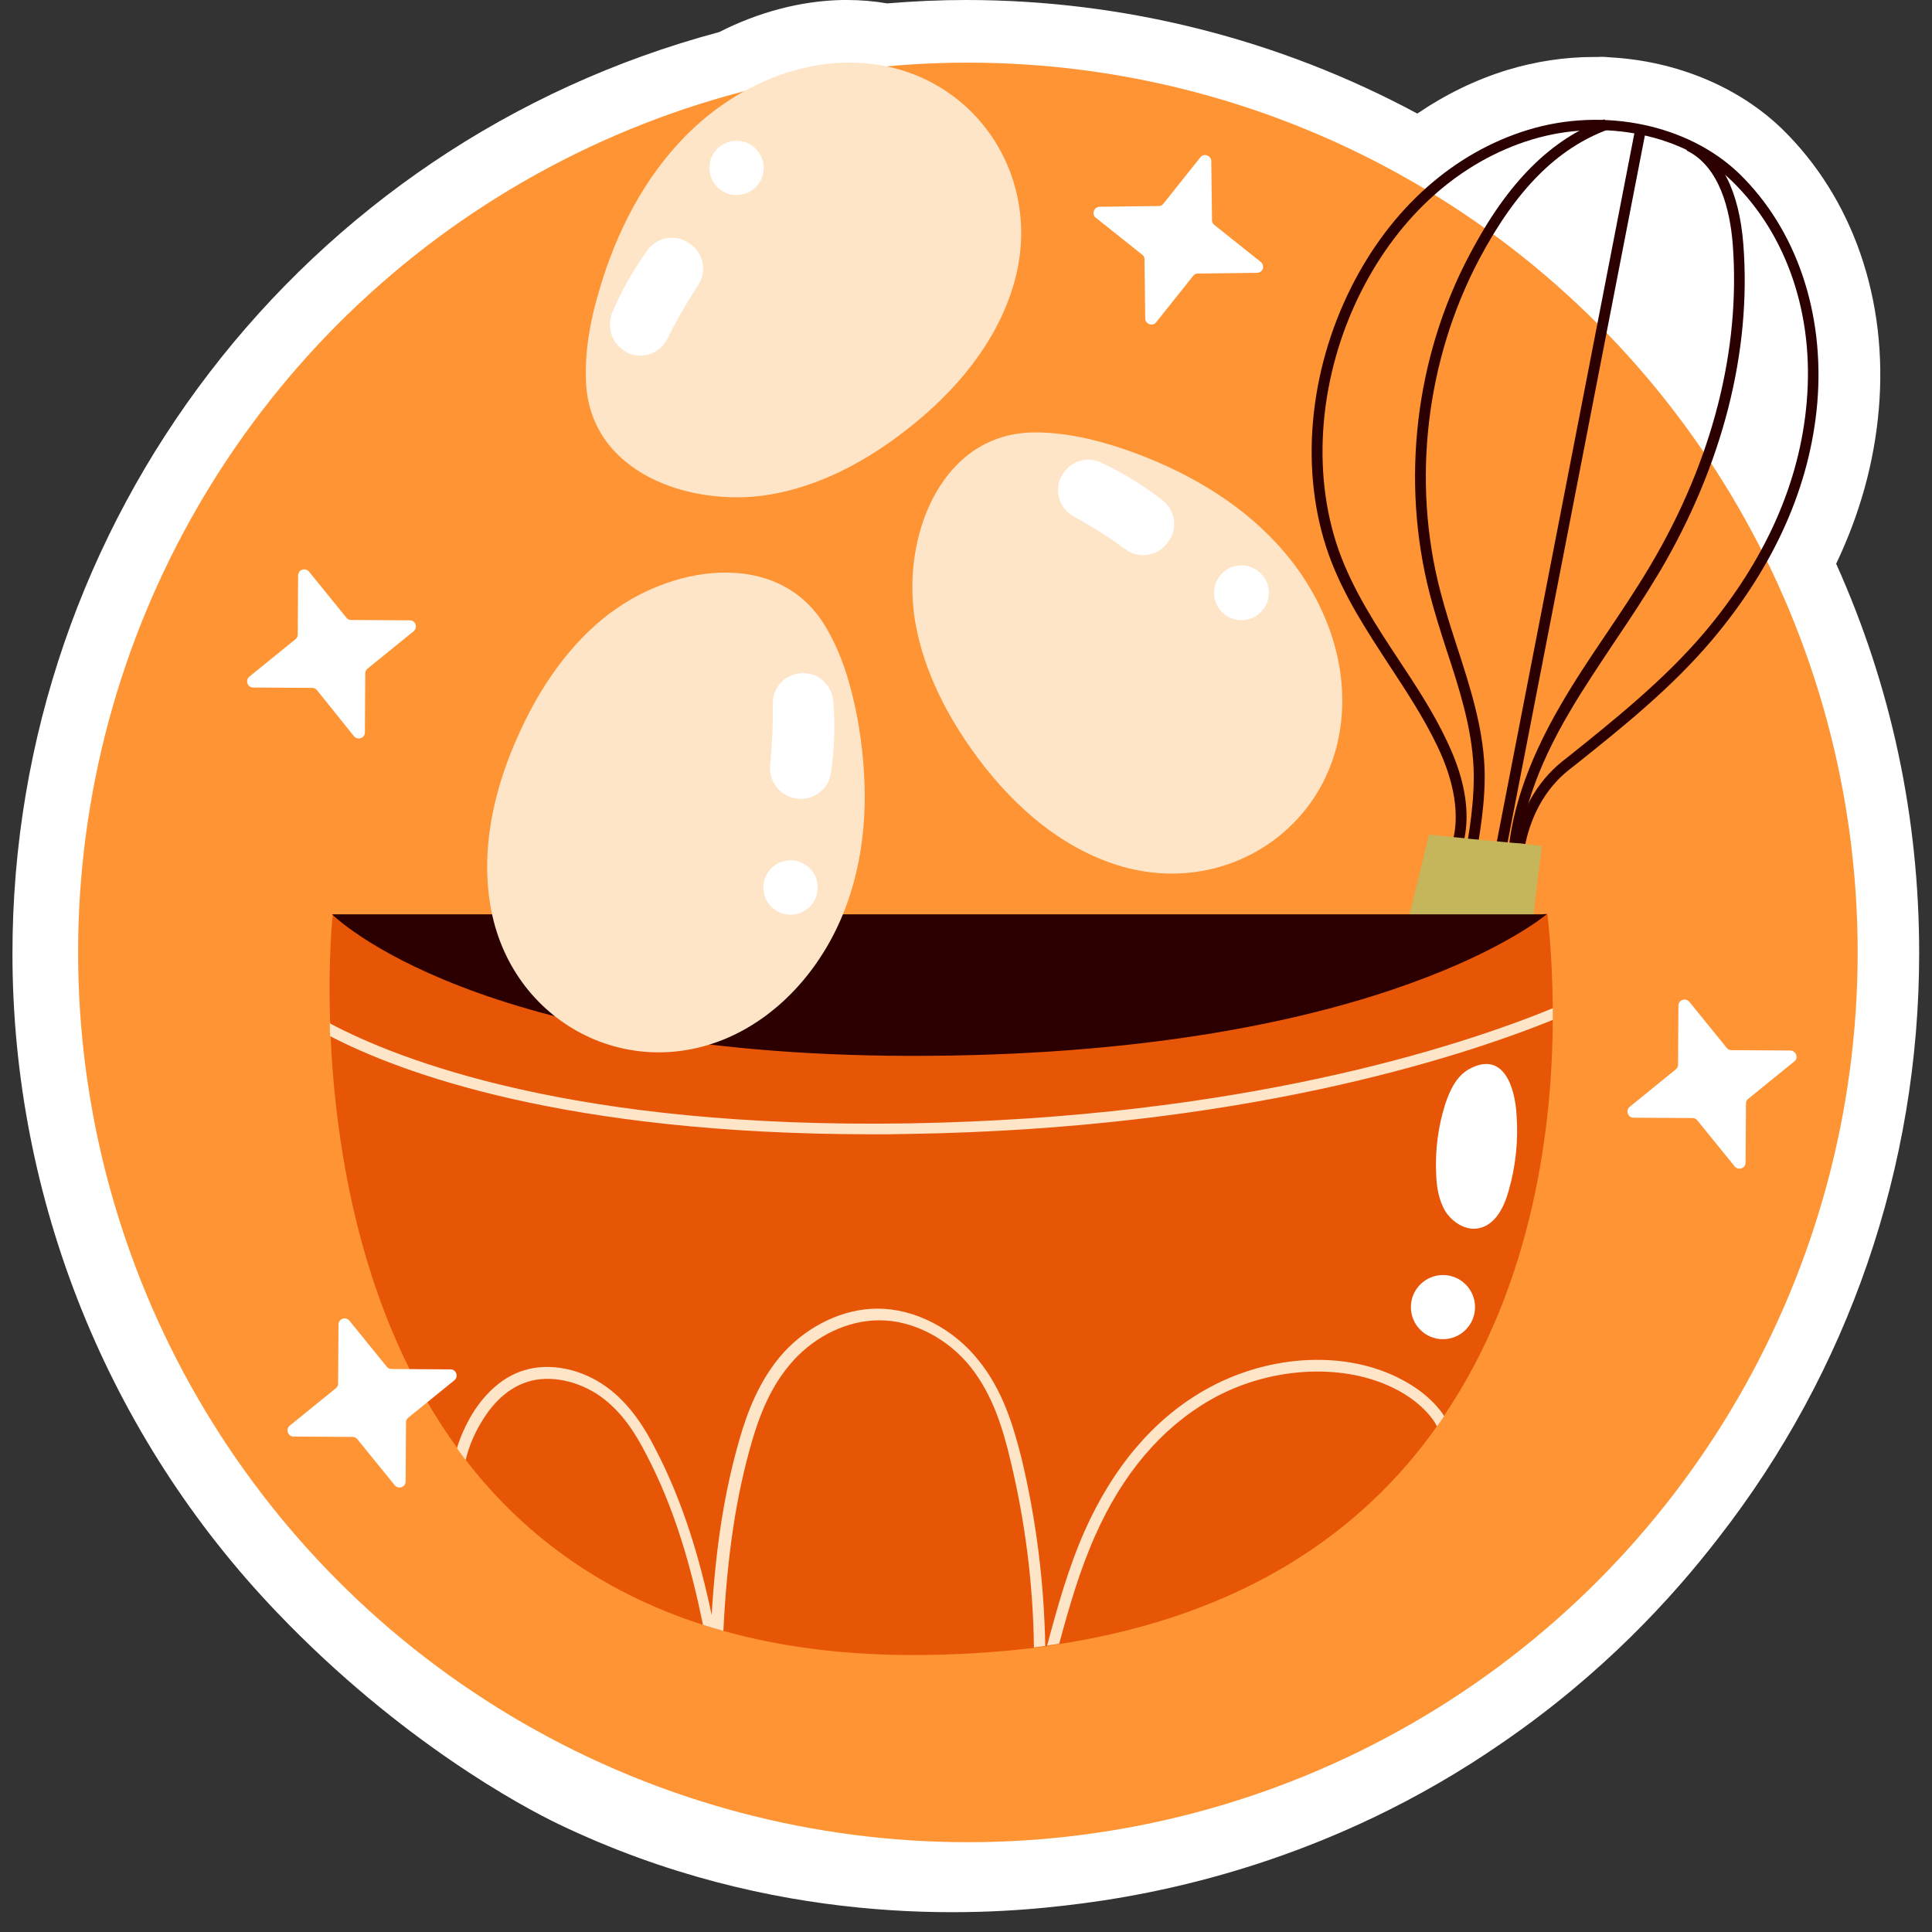 <?xml version="1.0" encoding="utf-8"?>
<!-- Generator: $$$/GeneralStr/196=Adobe Illustrator 27.6.0, SVG Export Plug-In . SVG Version: 6.00 Build 0)  -->
<svg version="1.1" id="Calque_1" xmlns="http://www.w3.org/2000/svg" xmlns:xlink="http://www.w3.org/1999/xlink" x="0px" y="0px"
	 viewBox="0 0 512 512" style="enable-background:new 0 0 512 512;" xml:space="preserve">
<rect x="0" y="0" width="512" height="512" fill="#333333" stroke="none"/>
<style type="text/css">
	.st0{fill:#FFFFFF;}
	.st1{fill:#FE9433;}
	.st2{fill:#2C0000;}
	.st3{fill:#C5B55B;}
	.st4{fill:#FFE5C8;}
	.st5{fill:#E75607;}
</style>
<path class="st0" d="M282.1,505c-23.8,2.8-77,5.8-134.1-21.6c-9.4-4.5-41.9-21.9-74.5-56C28.6,380.6,3.3,317.8,3.3,252.7
	C3.3,138.1,80.2,38,190.6,8.5C201,3.2,212.3,0.2,223.3,0l1.2,0c3.6,0,7.1,0.3,10.6,0.9C242.4,0.3,249.2,0,256,0
	c41.9,0,83,10.4,119.6,30.1c7.5-5.1,15.5-9,24-11.6c7.3-2.2,15-3.4,22.8-3.4c0.3,0,0.7,0,1,0c1.2-0.1,2.3,0,3.4,0.1
	c17.5,1,33.9,7.8,45.4,18.9c18.9,18.4,28.2,45.5,25.7,74.4c-1.2,14-5,27.7-11.3,40.9c14.6,32.5,22,67.2,22,103.2
	c0,56.6-18.8,110.9-53.3,155.1c-12.2,15.8-30.7,36-57.1,54.1C352.6,493.4,307.1,502.2,282.1,505z"/>
<circle class="st1" cx="256.5" cy="252.4" r="235.8"/>
<path class="st2" d="M400.6,233.7c-0.1-0.8-1.3-20.1,13.5-32l1.3-1c12.6-10.1,25.7-20.6,36.3-33.1c16.1-19.1,25.3-39.7,27.1-61.1
	c2-23-5.2-44.3-19.8-58.5c-12.7-12.4-34-16.8-53.1-11c-19,5.8-35,20.1-45.2,40.3c-11.1,22-13.3,47.7-5.9,68.6
	c3.8,10.6,9.9,19.9,15.9,29c4.5,6.8,9.2,13.9,12.8,21.6c10.9,22.7,1.2,33.8,0.7,34.3l-2.1-1.9c0.4-0.4,8.8-10.3-1.2-31.2
	c-3.6-7.5-8.2-14.5-12.6-21.2c-6-9.2-12.3-18.7-16.2-29.6c-7.7-21.7-5.4-48.1,6-70.8c10.5-20.9,27.2-35.7,46.9-41.7
	c20-6.1,42.4-1.4,55.9,11.6c15.2,14.8,22.7,37,20.7,60.8c-1.9,22-11.3,43.1-27.8,62.7c-10.7,12.7-23.9,23.3-36.7,33.5l-1.3,1
	c-13.7,10.9-12.5,29.4-12.5,29.6L400.6,233.7L400.6,233.7z"/>
<path class="st2" d="M390.7,229.5l-2.8-0.5c1.4-7.9,3-17,2.6-25.8c-0.5-10.5-3.8-20.8-7.1-30.8c-1.6-4.9-3.2-10-4.5-15
	c-7.7-29.9-3.9-62.7,10.6-90c10.1-19.2,21.5-30.5,35.7-35.8l1,2.7c-13.5,5-24.4,15.9-34.2,34.4c-14.1,26.7-17.9,58.8-10.3,88
	c1.3,5,2.9,10,4.5,14.9c3.3,10.2,6.7,20.7,7.2,31.5C393.8,212.2,392.1,221.4,390.7,229.5L390.7,229.5z"/>
<path class="st2" d="M395.3,230.1l38.1-196.2l2.8,0.5l-38.1,196.2L395.3,230.1z"/>
<path class="st2" d="M402.3,229.3l-2.8-0.1c0.5-12.9,5-26.7,14-42.2c3.8-6.6,8.1-13,12.3-19.2c3.9-5.8,8-11.9,11.6-18
	c16.4-27.7,23.9-57.1,21.8-85c-0.7-9-3.4-20.6-12.2-24.9l1.2-2.5c8,3.9,12.7,13.3,13.8,27.3c2.2,28.5-5.5,58.5-22.1,86.7
	c-3.7,6.2-7.7,12.3-11.7,18.2c-4.1,6.2-8.4,12.5-12.2,19C407.2,203.5,402.7,216.8,402.3,229.3L402.3,229.3z"/>
<path class="st3" d="M408.6,224.2l-1.7,13.9l-0.3,2.8l-1.1,8.6l-0.3,2.8l-7.4,59.2l-40.4-2.9l13.7-56.3l0.7-2.8l2.5-10.3l0.7-2.8
	l3.7-15.2l8,0.8l3.8,0.4l7.6,0.7l3.3,0.3l1.5,0.1h0L408.6,224.2z"/>
<path class="st4" d="M371.8,249.5h33.7l-0.3,2.8h-34L371.8,249.5z"/>
<path class="st5" d="M411.5,267.2c0,0.5-3.4,1.9-3.4,2.4c0,0.5,3.5,0.2,3.4,0.7c-0.1,27.3-4.9,69.6-28.9,105c-0.3,0.5-2.8-1-3.1-0.5
	c-0.3,0.4,1.6,2.8,1.3,3.2c-19.3,27.3-50.5,50-100.1,57.7h0c-1.1,0.2-2.1,0.3-3.2,0.5l-0.5,0.1c-1,0.1-2,0.3-3,0.4
	c-10,1.2-20.7,1.9-32.1,1.9c-18.9,0-35.6-2.3-50.2-6.4c-1.8-0.5-3.6-1-5.4-1.6c-28-9-48.3-24.8-62.8-43.6c-0.4-0.5,0.9-5.7,0.5-6.3
	c-0.4-0.5-2.4,3.7-2.7,3.2c-25.7-35.2-32.4-79.8-33.7-109.5c0-0.5,3.6,1.1,3.6,0.6c0-0.7-3.7-3.3-3.7-4c-0.6-17.4,0.7-28.8,0.7-28.8
	s38,26.5,158.8,25.5c118.9-0.9,161.8-24.4,163.1-25.5C410,242.2,411.4,252,411.5,267.2L411.5,267.2z"/>
<path class="st2" d="M410,242.2c0,0-42.4,36.6-163.2,37.6c-120.8,1-158.8-37.5-158.8-37.5h320.6L410,242.2z"/>
<path class="st2" d="M410,242.2L410,242.2l-1.4,0L410,242.2L410,242.2z"/>
<path class="st4" d="M411.5,267.2c0,1,0,2,0,3.1c-25.8,10.4-83.4,28.8-170.4,30.2c-3.4,0.1-6.7,0.1-9.9,0.1
	c-81.5,0-125-16.3-143.7-26c-0.1-1.2-0.1-2.3-0.1-3.4c18.3,9.7,64.7,28,153.7,26.5C329,296.2,386.6,277.4,411.5,267.2L411.5,267.2z
	 M270.7,386.4c3.9,16.3,6,33,6.3,49.8c-1,0.1-2,0.3-3,0.4c-0.2-16.7-2.3-33.3-6.2-49.5c-2-8.5-4.7-17.3-10.4-24.6
	c-6.1-7.8-15.6-12.7-24.5-12.6c-8.1,0-16.6,4-22.6,10.6c-4.8,5.3-8.2,11.8-11,21.4c-4.2,14.4-6.6,30.2-7.6,50.3
	c-1.8-0.5-3.6-1-5.4-1.6c-3.1-15.1-7.4-30.6-15-45.1c-2.7-5.3-6.3-11.2-12.1-15.4c-5.9-4.2-13.5-5.8-19.4-3.9
	c-4.7,1.5-8.7,4.9-12,10.3c-2,3.2-3.5,6.7-4.4,10.4c-0.8-1-1.5-2-2.3-3.1c0.9-3.1,2.3-6.1,4-9c3.7-6,8.3-9.9,13.6-11.6
	c6.9-2.2,15.4-0.5,22.1,4.4c6.3,4.6,10.2,11.1,12.9,16.4c7.4,14.2,11.8,29.3,14.9,44c1.1-18.5,3.5-33.3,7.5-47
	c1.8-6.2,5-15.3,11.6-22.6c6.6-7.2,15.9-11.6,24.8-11.6h0.1c9.8,0,20.1,5.3,26.8,13.8C265.7,368.4,268.5,377.7,270.7,386.4
	L270.7,386.4z M382.7,375.3c-0.6,0.9-1.2,1.8-1.9,2.7c-0.3-0.5-0.5-1-0.8-1.4c-2.4-3.5-6.3-6.7-11.2-9c-13.9-6.6-33.3-5.2-48.4,3.6
	c-12.7,7.4-22.9,19.4-30.1,35.6c-4.2,9.4-7,19.2-9.6,28.8h0c-1.1,0.2-2.1,0.3-3.2,0.5c2.7-10.1,5.6-20.6,10-30.5
	c7.5-16.8,18.1-29.3,31.4-37c16.2-9.4,36.3-10.9,51.2-3.7c5.4,2.6,9.6,6,12.4,10C382.5,375.1,382.6,375.2,382.7,375.3L382.7,375.3z"
	/>
<path class="st0" d="M389.2,283.4c-3.3,1.9-5,5.6-6.2,9.2c-1.9,6-2.7,12.2-2.4,18.5c0.1,3.5,0.7,7.1,2.5,10c1.9,2.9,5.4,5.1,8.8,4.4
	c4.4-0.9,6.7-5.6,7.9-9.9c1.9-6.6,2.6-13.4,2.1-20.2C401.5,288.3,398.5,278.2,389.2,283.4z"/>
<circle class="st0" cx="382.4" cy="346.4" r="8.5"/>
<path class="st4" d="M162.5,161.9c-0.3,0.2-0.7,0.5-1,0.7c-10.6,8.1-18.3,19.4-23.8,31.5c-6.8,14.7-10.6,31.3-7.5,47.2
	c6,30.8,38.6,47,66.6,31.8c13.9-7.6,23.9-21.3,28.6-36.4c4.8-15.1,4.6-31.4,1.7-47c-1.6-8.2-4-16.4-8.3-23.6
	C206.6,145.6,179.2,149.7,162.5,161.9z"/>
<path class="st0" d="M212.9,178.4l-0.2,0c-4.5,0-8,3.7-7.9,8.2c0.1,5.4-0.2,10.8-0.7,16.2c-0.5,4.7,3.2,8.8,7.9,8.9l0.3,0
	c3.9,0,7.3-2.9,7.9-6.8c0.9-6.5,1.2-12.6,0.6-19.1C220.5,181.7,217.1,178.4,212.9,178.4L212.9,178.4z M216.7,235.2
	c0,4-3.2,7.2-7.2,7.2s-7.2-3.2-7.2-7.2s3.2-7.2,7.2-7.2S216.7,231.2,216.7,235.2z"/>
<path class="st4" d="M242.1,161.4c0,0.4,0.1,0.8,0.1,1.2c1.8,13.2,7.8,25.5,15.5,36.3c9.4,13.2,21.9,24.8,37.3,30
	c29.7,10.1,60-10.2,60.7-42c0.4-15.8-6.6-31.3-17.4-42.9c-10.7-11.6-25-19.6-39.9-24.8c-7.9-2.7-16.2-4.7-24.6-4.6
	C249.9,115,239.8,140.8,242.1,161.4L242.1,161.4z"/>
<path class="st0" d="M281.5,125.9l-0.1,0.1c-2.2,3.9-0.7,8.8,3.2,10.9c4.8,2.6,9.3,5.5,13.7,8.7c3.9,2.8,9.2,1.6,11.6-2.5l0.2-0.3
	c2-3.4,1.1-7.8-2-10.2c-5.2-4-10.4-7.3-16.3-10C288.1,120.8,283.6,122.2,281.5,125.9L281.5,125.9z M332.6,150.8
	c3.5,2,4.7,6.4,2.7,9.9s-6.4,4.7-9.9,2.7s-4.7-6.4-2.7-9.9S329.1,148.8,332.6,150.8z"/>
<path class="st4" d="M203.2,131.2c0.4-0.1,0.8-0.1,1.2-0.2c13.1-2.3,25.2-8.8,35.7-17c12.8-9.9,23.9-22.9,28.5-38.5
	c8.9-30.1-12.6-59.5-44.4-58.9c-15.8,0.3-31,7.9-42.2,19.1c-11.2,11.2-18.6,25.7-23.1,40.9c-2.4,8-4,16.4-3.6,24.8
	C156.5,125.3,182.6,134.3,203.2,131.2L203.2,131.2z"/>
<path class="st0" d="M166,93.3l0.1,0.1c4,2,8.8,0.4,10.8-3.7c2.4-4.9,5.1-9.5,8.1-14.1c2.6-4,1.3-9.3-3-11.5
	c-0.1-0.1-0.2-0.1-0.3-0.2c-3.5-1.8-7.8-0.8-10.1,2.4c-3.8,5.3-6.9,10.7-9.4,16.7C160.7,86.9,162.3,91.3,166,93.3z M188.8,41.2
	c1.8-3.5,6.2-4.9,9.7-3.1c3.5,1.8,4.9,6.2,3.1,9.7l0,0c-1.8,3.5-6.2,4.9-9.7,3.1C188.4,49.1,187,44.7,188.8,41.2z M475.5,281.3
	l-12.2,9.9c-0.4,0.3-0.6,0.8-0.6,1.2l-0.1,15.7c0,1.5-1.9,2.2-2.9,1l-9.9-12.2c-0.3-0.4-0.8-0.6-1.2-0.6l-15.7-0.1
	c-1.5,0-2.2-1.9-1-2.9l12.2-9.9c0.4-0.3,0.6-0.8,0.6-1.2l0.1-15.7c0-1.5,1.9-2.2,2.9-1l9.9,12.2c0.3,0.4,0.8,0.6,1.2,0.6l15.7,0.1
	C476,278.5,476.7,280.4,475.5,281.3L475.5,281.3z M120.4,365.8l-12.2,9.9c-0.4,0.3-0.6,0.8-0.6,1.2l-0.1,15.7c0,1.5-1.9,2.2-2.9,1
	l-9.9-12.2c-0.3-0.4-0.8-0.6-1.2-0.6l-15.7-0.1c-1.5,0-2.2-1.9-1-2.9l12.2-9.9c0.4-0.3,0.6-0.8,0.6-1.2l0.1-15.7
	c0-1.5,1.9-2.2,2.9-1l9.9,12.2c0.3,0.4,0.8,0.6,1.2,0.6l15.7,0.1C120.9,362.9,121.6,364.8,120.4,365.8z M333.1,72.3l-15.7,0.2
	c-0.5,0-0.9,0.2-1.2,0.6l-9.8,12.3c-0.9,1.2-2.9,0.5-2.9-1l-0.2-15.7c0-0.5-0.2-0.9-0.6-1.2l-12.3-9.8c-1.2-0.9-0.5-2.9,1-2.9
	l15.7-0.2c0.5,0,0.9-0.2,1.2-0.6l9.8-12.3c0.9-1.2,2.9-0.5,2.9,1l0.2,15.7c0,0.5,0.2,0.9,0.6,1.2l12.3,9.8
	C335.3,70.4,334.7,72.3,333.1,72.3L333.1,72.3z M109.6,167.3l-12.2,9.9c-0.4,0.3-0.6,0.8-0.6,1.2l-0.1,15.7c0,1.5-1.9,2.2-2.9,1
	L84,182.9c-0.3-0.4-0.8-0.6-1.2-0.6l-15.7-0.1c-1.5,0-2.2-1.9-1-2.9l12.2-9.9c0.4-0.3,0.6-0.8,0.6-1.2l0.1-15.7c0-1.5,1.9-2.2,2.9-1
	l9.9,12.2c0.3,0.4,0.8,0.6,1.2,0.6l15.7,0.1C110.1,164.4,110.8,166.3,109.6,167.3L109.6,167.3z"/>
</svg>
